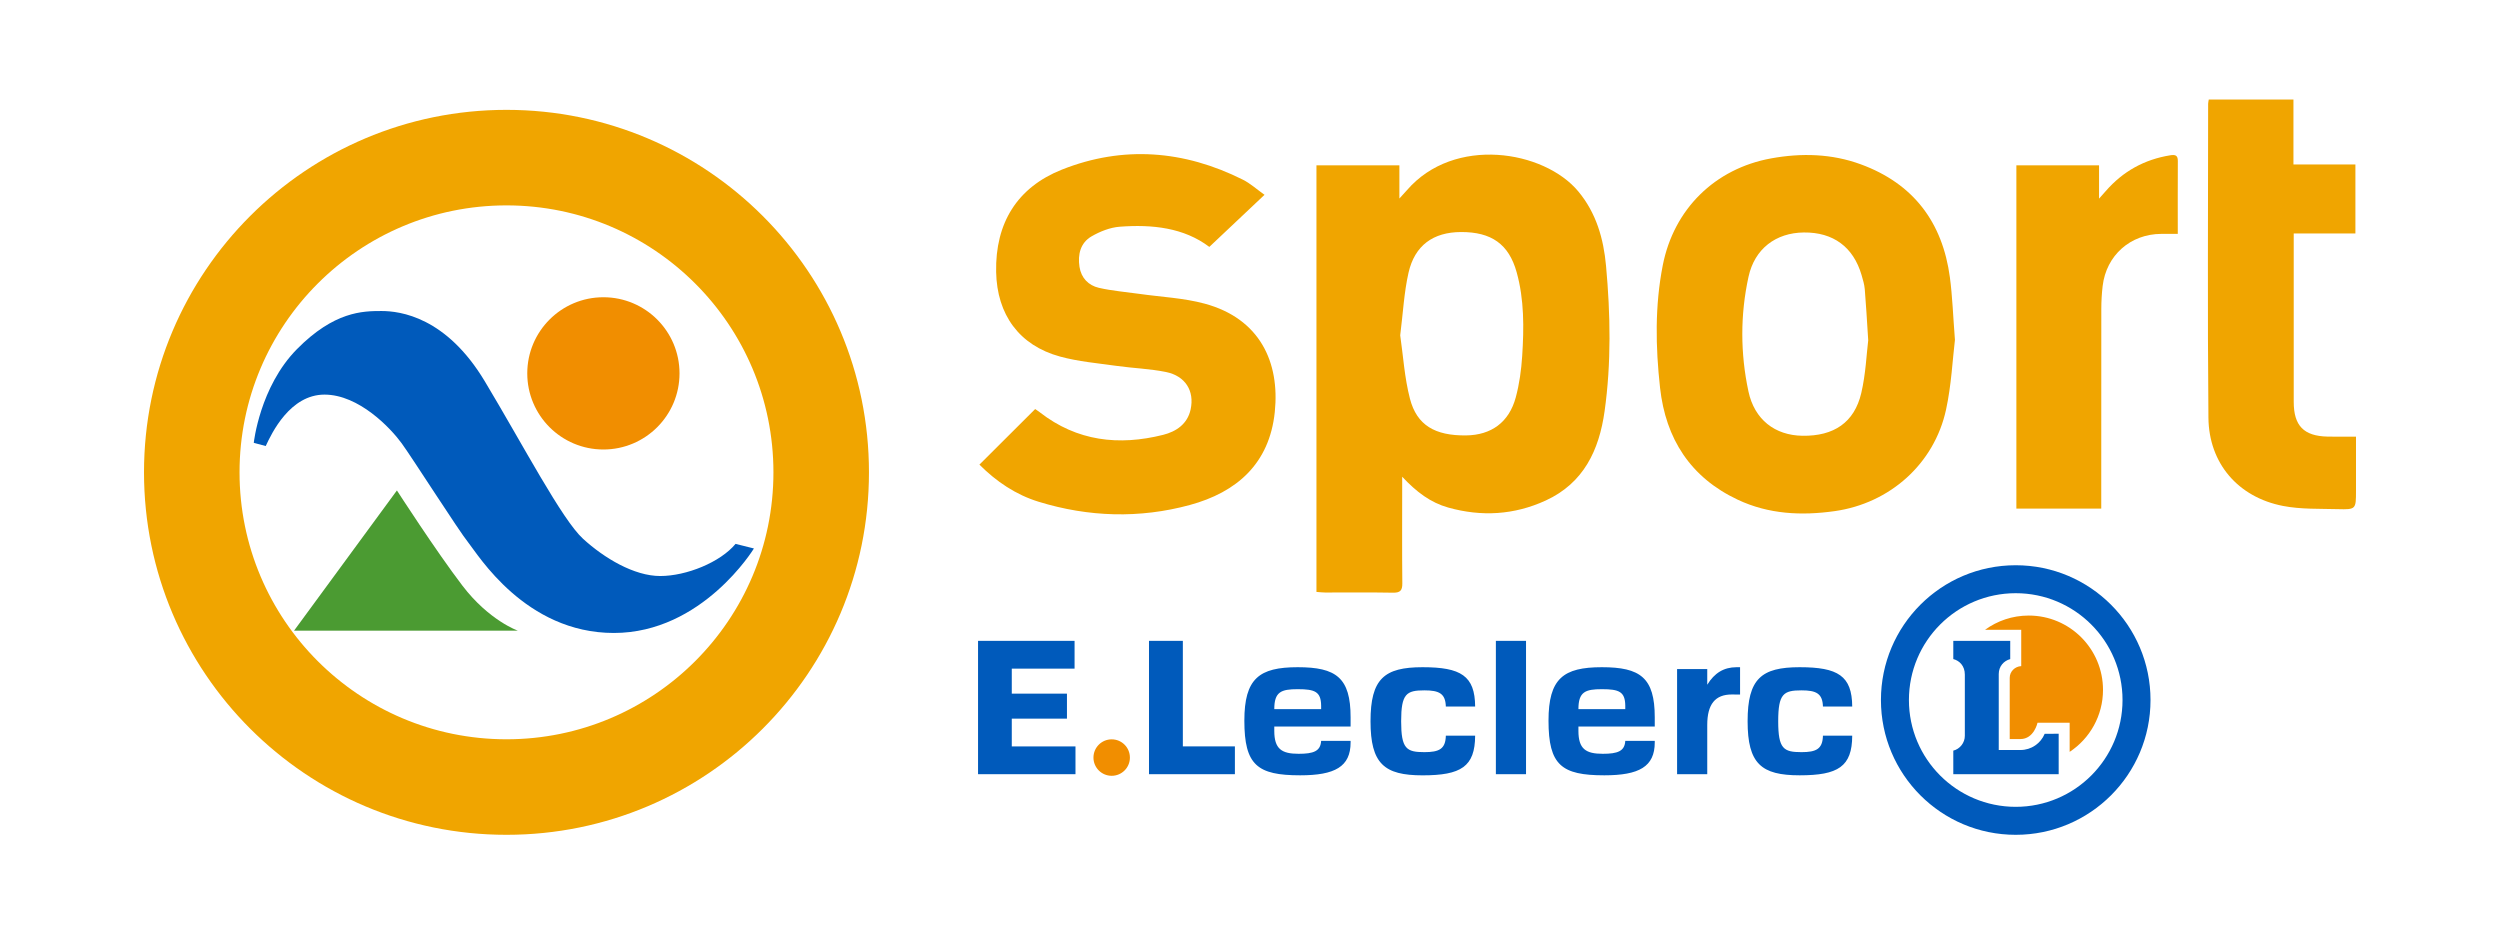 <?xml version="1.0" encoding="UTF-8"?>
<svg xmlns="http://www.w3.org/2000/svg" xmlns:xlink="http://www.w3.org/1999/xlink" width="1493pt" height="558pt" viewBox="0 0 1493 558" version="1.1">
<g id="surface1">
<path style=" stroke:none;fill-rule:nonzero;fill:rgb(94.099%,64.699%,0%);fill-opacity:1;" d="M 302.473 441.5 C 214.426 441.5 143.051 370.125 143.051 282.078 C 143.051 194.031 214.426 122.656 302.473 122.656 C 390.52 122.656 461.895 194.031 461.895 282.078 C 461.895 370.125 390.52 441.5 302.473 441.5 M 302.473 65.605 C 182.918 65.605 86 162.523 86 282.078 C 86 401.633 182.918 498.551 302.473 498.551 C 422.027 498.551 518.945 401.633 518.945 282.078 C 518.945 162.523 422.027 65.605 302.473 65.605 "/>
<path style=" stroke:none;fill-rule:nonzero;fill:rgb(94.499%,55.699%,0%);fill-opacity:1;" d="M 405.809 222.977 C 405.809 248.086 385.453 268.441 360.344 268.441 C 335.234 268.441 314.883 248.086 314.883 222.977 C 314.883 197.867 335.234 177.512 360.344 177.512 C 385.453 177.512 405.809 197.867 405.809 222.977 "/>
<path style=" stroke:none;fill-rule:nonzero;fill:rgb(0%,35.3%,73.299%);fill-opacity:1;" d="M 151.551 264.457 C 151.551 264.457 155.117 230.996 177.336 208.504 C 199.551 186.016 216.555 185.738 227.801 185.738 C 239.047 185.738 266.477 189.305 289.516 227.707 C 312.555 266.105 335.594 310.262 348.211 321.781 C 360.828 333.301 378.656 344 394.289 344 C 409.922 344 430.219 335.77 439.27 324.801 L 450.242 327.543 C 450.242 327.543 419.523 378.008 366.586 378.008 C 313.652 378.008 285.402 331.109 279.641 323.977 C 273.879 316.844 246.453 273.781 239.871 264.73 C 233.289 255.68 214.363 235.66 193.793 235.66 C 173.219 235.66 162.25 258.699 158.684 266.379 Z M 151.551 264.457 "/>
<path style=" stroke:none;fill-rule:nonzero;fill:rgb(29.399%,60.799%,19.6%);fill-opacity:1;" d="M 237.035 292.891 L 175.598 376.637 L 309.262 376.637 C 309.262 376.637 292.074 370.605 276.164 349.758 C 260.258 328.914 237.035 292.891 237.035 292.891 "/>
<path style=" stroke:none;fill-rule:nonzero;fill:rgb(94.499%,55.699%,0%);fill-opacity:1;" d="M 663.898 441.535 C 669.906 441.535 674.777 446.398 674.777 452.434 C 674.777 458.441 669.906 463.305 663.898 463.305 C 657.883 463.305 653.012 458.441 653.012 452.434 C 653.012 446.398 657.883 441.535 663.898 441.535 "/>
<path style=" stroke:none;fill-rule:nonzero;fill:rgb(0%,35.3%,73.299%);fill-opacity:1;" d="M 604.234 399.309 L 604.234 414.242 L 637.184 414.242 L 637.184 429.172 L 604.234 429.172 L 604.234 445.762 L 642.277 445.762 L 642.277 462.348 L 584.09 462.348 L 584.09 382.719 L 641.73 382.719 L 641.73 399.309 Z M 604.234 399.309 "/>
<path style=" stroke:none;fill-rule:nonzero;fill:rgb(0%,35.3%,73.299%);fill-opacity:1;" d="M 706.395 382.719 L 706.395 445.742 L 737.48 445.742 L 737.48 462.348 L 686.18 462.348 L 686.18 382.719 Z M 706.395 382.719 "/>
<path style=" stroke:none;fill-rule:nonzero;fill:rgb(0%,35.3%,73.299%);fill-opacity:1;" d="M 761.004 423.484 L 788.984 423.484 L 788.984 421.324 C 788.844 413.07 785.293 411.578 775.008 411.578 C 765.117 411.578 761.004 413.133 761.004 423.484 M 806.578 442.461 L 806.578 443.387 C 806.578 457.879 797.191 463.016 776.48 463.016 C 750.898 463.016 743.129 456.938 743.129 430.402 C 743.129 405.207 751.965 398.457 774.988 398.457 C 797.934 398.457 806.578 404.676 806.578 428.363 L 806.578 433.898 L 761.004 433.898 L 761.004 436.484 C 761.004 447.312 765.441 450.168 775.531 450.168 C 784.359 450.168 788.613 448.664 788.984 442.461 Z M 806.578 442.461 "/>
<path style=" stroke:none;fill-rule:nonzero;fill:rgb(0%,35.3%,73.299%);fill-opacity:1;" d="M 911.344 462.348 L 893.336 462.348 L 893.336 382.719 L 911.344 382.719 Z M 911.344 462.348 "/>
<path style=" stroke:none;fill-rule:nonzero;fill:rgb(0%,35.3%,73.299%);fill-opacity:1;" d="M 850.641 449.18 C 859.566 449.18 863.27 447.25 863.457 439.328 L 880.953 439.328 C 880.891 457.863 872.512 463.035 849.555 463.035 C 826.633 463.035 818.477 456.098 818.477 430.738 C 818.477 405.375 826.633 398.457 849.555 398.457 C 872.438 398.457 880.844 403.582 880.953 421.934 L 863.457 421.934 C 863.223 414.18 859.48 412.281 850.641 412.281 C 839.93 412.281 836.766 414.27 836.766 430.738 C 836.766 447.203 839.93 449.18 850.641 449.18 "/>
<path style=" stroke:none;fill-rule:nonzero;fill:rgb(0%,35.3%,73.299%);fill-opacity:1;" d="M 942.637 423.484 L 970.613 423.484 L 970.613 421.324 C 970.477 413.07 966.934 411.578 956.641 411.578 C 946.758 411.578 942.637 413.133 942.637 423.484 M 988.219 442.461 L 988.219 443.387 C 988.219 457.879 978.824 463.016 958.117 463.016 C 932.543 463.016 924.77 456.938 924.77 430.402 C 924.77 405.207 933.598 398.457 956.625 398.457 C 979.57 398.457 988.219 404.676 988.219 428.363 L 988.219 433.898 L 942.637 433.898 L 942.637 436.484 C 942.637 447.312 947.078 450.168 957.172 450.168 C 965.992 450.168 970.262 448.664 970.613 442.461 Z M 988.219 442.461 "/>
<path style=" stroke:none;fill-rule:nonzero;fill:rgb(0%,35.3%,73.299%);fill-opacity:1;" d="M 1075.848 449.18 C 1084.738 449.18 1088.465 447.25 1088.66 439.328 L 1106.148 439.328 C 1106.086 457.848 1097.727 463.016 1074.75 463.016 C 1051.836 463.016 1043.672 456.098 1043.672 430.738 C 1043.672 405.375 1051.836 398.457 1074.75 398.457 C 1097.617 398.457 1106.023 403.582 1106.148 421.934 L 1088.66 421.934 C 1088.418 414.164 1084.68 412.281 1075.848 412.281 C 1065.125 412.281 1061.945 414.27 1061.945 430.738 C 1061.945 447.203 1065.125 449.18 1075.848 449.18 "/>
<path style=" stroke:none;fill-rule:nonzero;fill:rgb(0%,35.3%,73.299%);fill-opacity:1;" d="M 1039.168 414.785 C 1039.168 414.785 1034.762 414.742 1034.23 414.742 C 1024.344 414.742 1019.57 420.504 1019.57 432.957 L 1019.57 462.348 L 1001.555 462.348 L 1001.555 399.582 L 1019.57 399.582 L 1019.57 408.918 C 1023.922 401.816 1029.516 398.504 1037.012 398.457 L 1039.168 398.457 Z M 1039.168 414.785 "/>
<path style=" stroke:none;fill-rule:nonzero;fill:rgb(0%,35.3%,73.299%);fill-opacity:1;" d="M 1166.508 393.594 L 1166.508 382.719 L 1200.508 382.719 L 1200.508 393.609 C 1196.707 394.625 1193.652 397.883 1193.652 402.562 L 1193.652 447.906 L 1206.59 447.906 C 1213.129 447.906 1218.723 443.922 1221.078 438.234 L 1229.441 438.188 L 1229.441 462.348 L 1166.508 462.348 L 1166.508 448.285 C 1170.449 447.312 1173.398 443.602 1173.398 439.465 L 1173.398 402.852 C 1173.398 397.684 1170.203 394.535 1166.508 393.594 "/>
<path style=" stroke:none;fill-rule:nonzero;fill:rgb(0%,35.3%,73.299%);fill-opacity:1;" d="M 1140.008 418.055 C 1140.008 453.285 1168.562 481.84 1203.793 481.84 C 1239.008 481.84 1267.574 453.285 1267.574 418.055 C 1267.574 382.812 1239.008 354.258 1203.793 354.258 C 1168.562 354.258 1140.008 382.812 1140.008 418.055 M 1123.297 418.055 C 1123.297 373.598 1159.316 337.562 1203.793 337.562 C 1248.234 337.562 1284.285 373.598 1284.285 418.055 C 1284.285 462.5 1248.234 498.551 1203.793 498.551 C 1159.316 498.551 1123.297 462.5 1123.297 418.055 "/>
<path style=" stroke:none;fill-rule:nonzero;fill:rgb(94.499%,55.699%,0%);fill-opacity:1;" d="M 1185.453 376.121 C 1192.781 370.77 1201.801 367.609 1211.562 367.609 C 1236.055 367.609 1255.914 387.48 1255.914 411.988 C 1255.914 427.453 1248.004 441.078 1235.996 449.016 L 1235.996 431.605 L 1216.809 431.605 C 1216.809 431.605 1214.754 441.363 1206.59 441.363 L 1200.203 441.363 L 1200.203 404.812 C 1200.203 401.012 1203.305 398 1207.078 397.805 L 1207.078 376.121 Z M 1185.453 376.121 "/>
<path style=" stroke:none;fill-rule:nonzero;fill:rgb(94.099%,64.699%,0%);fill-opacity:1;" d="M 836.207 200.254 C 837.969 212.316 838.754 225.539 842.023 238.121 C 846.145 253.984 857.02 260.227 875.492 260.031 C 890.562 259.867 901.191 252.227 905.207 237.355 C 907.375 229.328 908.52 220.898 909.055 212.578 C 910.133 195.805 910.305 178.949 905.742 162.562 C 901.066 145.77 890.645 138.496 872.465 138.574 C 855.977 138.645 844.895 146.488 841.172 162.844 C 838.484 174.664 837.891 186.965 836.207 200.254 M 786.184 98.738 L 835.715 98.738 L 835.715 118.551 C 837.879 116.172 839.078 114.906 840.219 113.59 C 868.426 80.926 922.055 89.746 942.523 114.27 C 953.289 127.164 957.66 142.609 959.125 158.746 C 961.762 187.707 962.312 216.77 958.246 245.664 C 954.992 268.797 945.789 288.492 923.098 298.91 C 904.258 307.562 884.73 308.688 864.848 303.102 C 854.402 300.168 845.949 293.875 837.383 284.703 C 837.383 288.176 837.383 290.043 837.383 291.906 C 837.383 310.73 837.273 329.559 837.465 348.383 C 837.508 352.688 836.176 354.035 831.852 353.953 C 818.328 353.703 804.801 353.875 791.277 353.848 C 789.68 353.844 788.082 353.629 786.184 353.488 Z M 786.184 98.738 "/>
<path style=" stroke:none;fill-rule:nonzero;fill:rgb(94.099%,64.699%,0%);fill-opacity:1;" d="M 1115.699 203.23 C 1114.871 190.555 1114.402 181.633 1113.645 172.734 C 1113.398 169.859 1112.535 167.012 1111.715 164.219 C 1106.789 147.465 1094.785 138.652 1077.25 138.832 C 1060.543 139 1047.875 148.527 1044.211 165.297 C 1039.246 188 1039.32 211.012 1044.16 233.719 C 1047.758 250.598 1059.992 260 1076.426 260.242 C 1095.184 260.52 1107.414 252.332 1111.551 234.73 C 1114.234 223.309 1114.691 211.359 1115.699 203.23 M 1167.488 202.973 C 1166.07 214.637 1165.383 229.883 1162.191 244.586 C 1155.156 277.016 1128.594 300.578 1095.727 305.238 C 1075.828 308.059 1056.27 307.113 1037.828 298.449 C 1009.559 285.168 994.742 262.055 991.379 231.547 C 988.691 207.164 988.246 182.68 993.004 158.438 C 999.578 124.93 1024.066 100.695 1057.773 94.578 C 1075.809 91.305 1093.875 91.75 1111.258 98.129 C 1142.738 109.676 1160.086 132.766 1164.477 165.656 C 1165.973 176.848 1166.336 188.188 1167.488 202.973 "/>
<path style=" stroke:none;fill-rule:nonzero;fill:rgb(94.099%,64.699%,0%);fill-opacity:1;" d="M 584.91 277.48 C 596.129 266.297 606.973 255.488 618.203 244.289 C 618.723 244.648 619.902 245.391 621 246.242 C 643.195 263.516 668.148 266.336 694.598 259.699 C 702.41 257.738 709.164 253.246 711.047 244.5 C 713.43 233.438 707.883 224.504 696.293 222.156 C 686.676 220.203 676.734 219.902 666.988 218.527 C 655.633 216.926 644.062 215.949 633.066 212.941 C 608.617 206.258 595.387 187.848 594.895 162.395 C 594.328 133.137 607.523 111.867 634.223 101.273 C 670.668 86.809 707.133 89.719 742.223 107.293 C 746.695 109.531 750.527 113.051 755.172 116.344 C 743.902 126.98 733.223 137.055 722.207 147.449 C 707.008 135.953 688.098 133.926 668.668 135.398 C 662.93 135.832 656.945 138.227 651.891 141.145 C 645.223 145 643.551 151.969 644.672 159.352 C 645.684 166.004 650.027 170.457 656.238 171.887 C 664.195 173.723 672.426 174.359 680.539 175.516 C 693.523 177.371 706.855 177.938 719.422 181.336 C 752.363 190.25 764.387 216.25 761.301 246.078 C 758.109 276.898 738.59 293.973 710.523 301.594 C 680.516 309.742 650.137 308.828 620.309 299.656 C 606.652 295.457 595.027 287.605 584.91 277.48 "/>
<path style=" stroke:none;fill-rule:nonzero;fill:rgb(94.099%,64.699%,0%);fill-opacity:1;" d="M 1319.074 59.449 L 1369.645 59.449 L 1369.645 98.238 L 1406.648 98.238 L 1406.648 139.406 L 1369.809 139.406 C 1369.809 141.895 1369.809 143.82 1369.809 145.746 C 1369.809 177.172 1369.797 208.602 1369.816 240.031 C 1369.824 254.25 1375.816 260.414 1390.008 260.738 C 1395.434 260.859 1400.867 260.758 1407 260.758 L 1407 293.059 C 1407 304.125 1406.992 304.352 1396.156 304.062 C 1385.234 303.773 1374.082 304.215 1363.453 302.156 C 1336.625 296.965 1319.133 276.742 1318.875 249.449 C 1318.289 186.965 1318.688 124.469 1318.699 61.977 C 1318.699 61.277 1318.902 60.574 1319.074 59.449 "/>
<path style=" stroke:none;fill-rule:nonzero;fill:rgb(94.099%,64.699%,0%);fill-opacity:1;" d="M 1204.176 98.719 L 1253.555 98.719 L 1253.555 118.625 C 1255.625 116.297 1256.633 115.18 1257.617 114.047 C 1267.855 102.289 1280.672 95.223 1296.066 92.742 C 1298.965 92.273 1300.621 92.645 1300.602 96.109 C 1300.523 110.348 1300.57 124.582 1300.57 139.672 C 1297.156 139.672 1293.949 139.66 1290.742 139.672 C 1272.293 139.73 1257.855 152.492 1255.699 170.816 C 1255.168 175.34 1254.91 179.918 1254.902 184.473 C 1254.844 221.949 1254.867 259.422 1254.867 296.898 L 1254.867 303.734 L 1204.176 303.734 Z M 1204.176 98.719 "/>
</g>
</svg>
